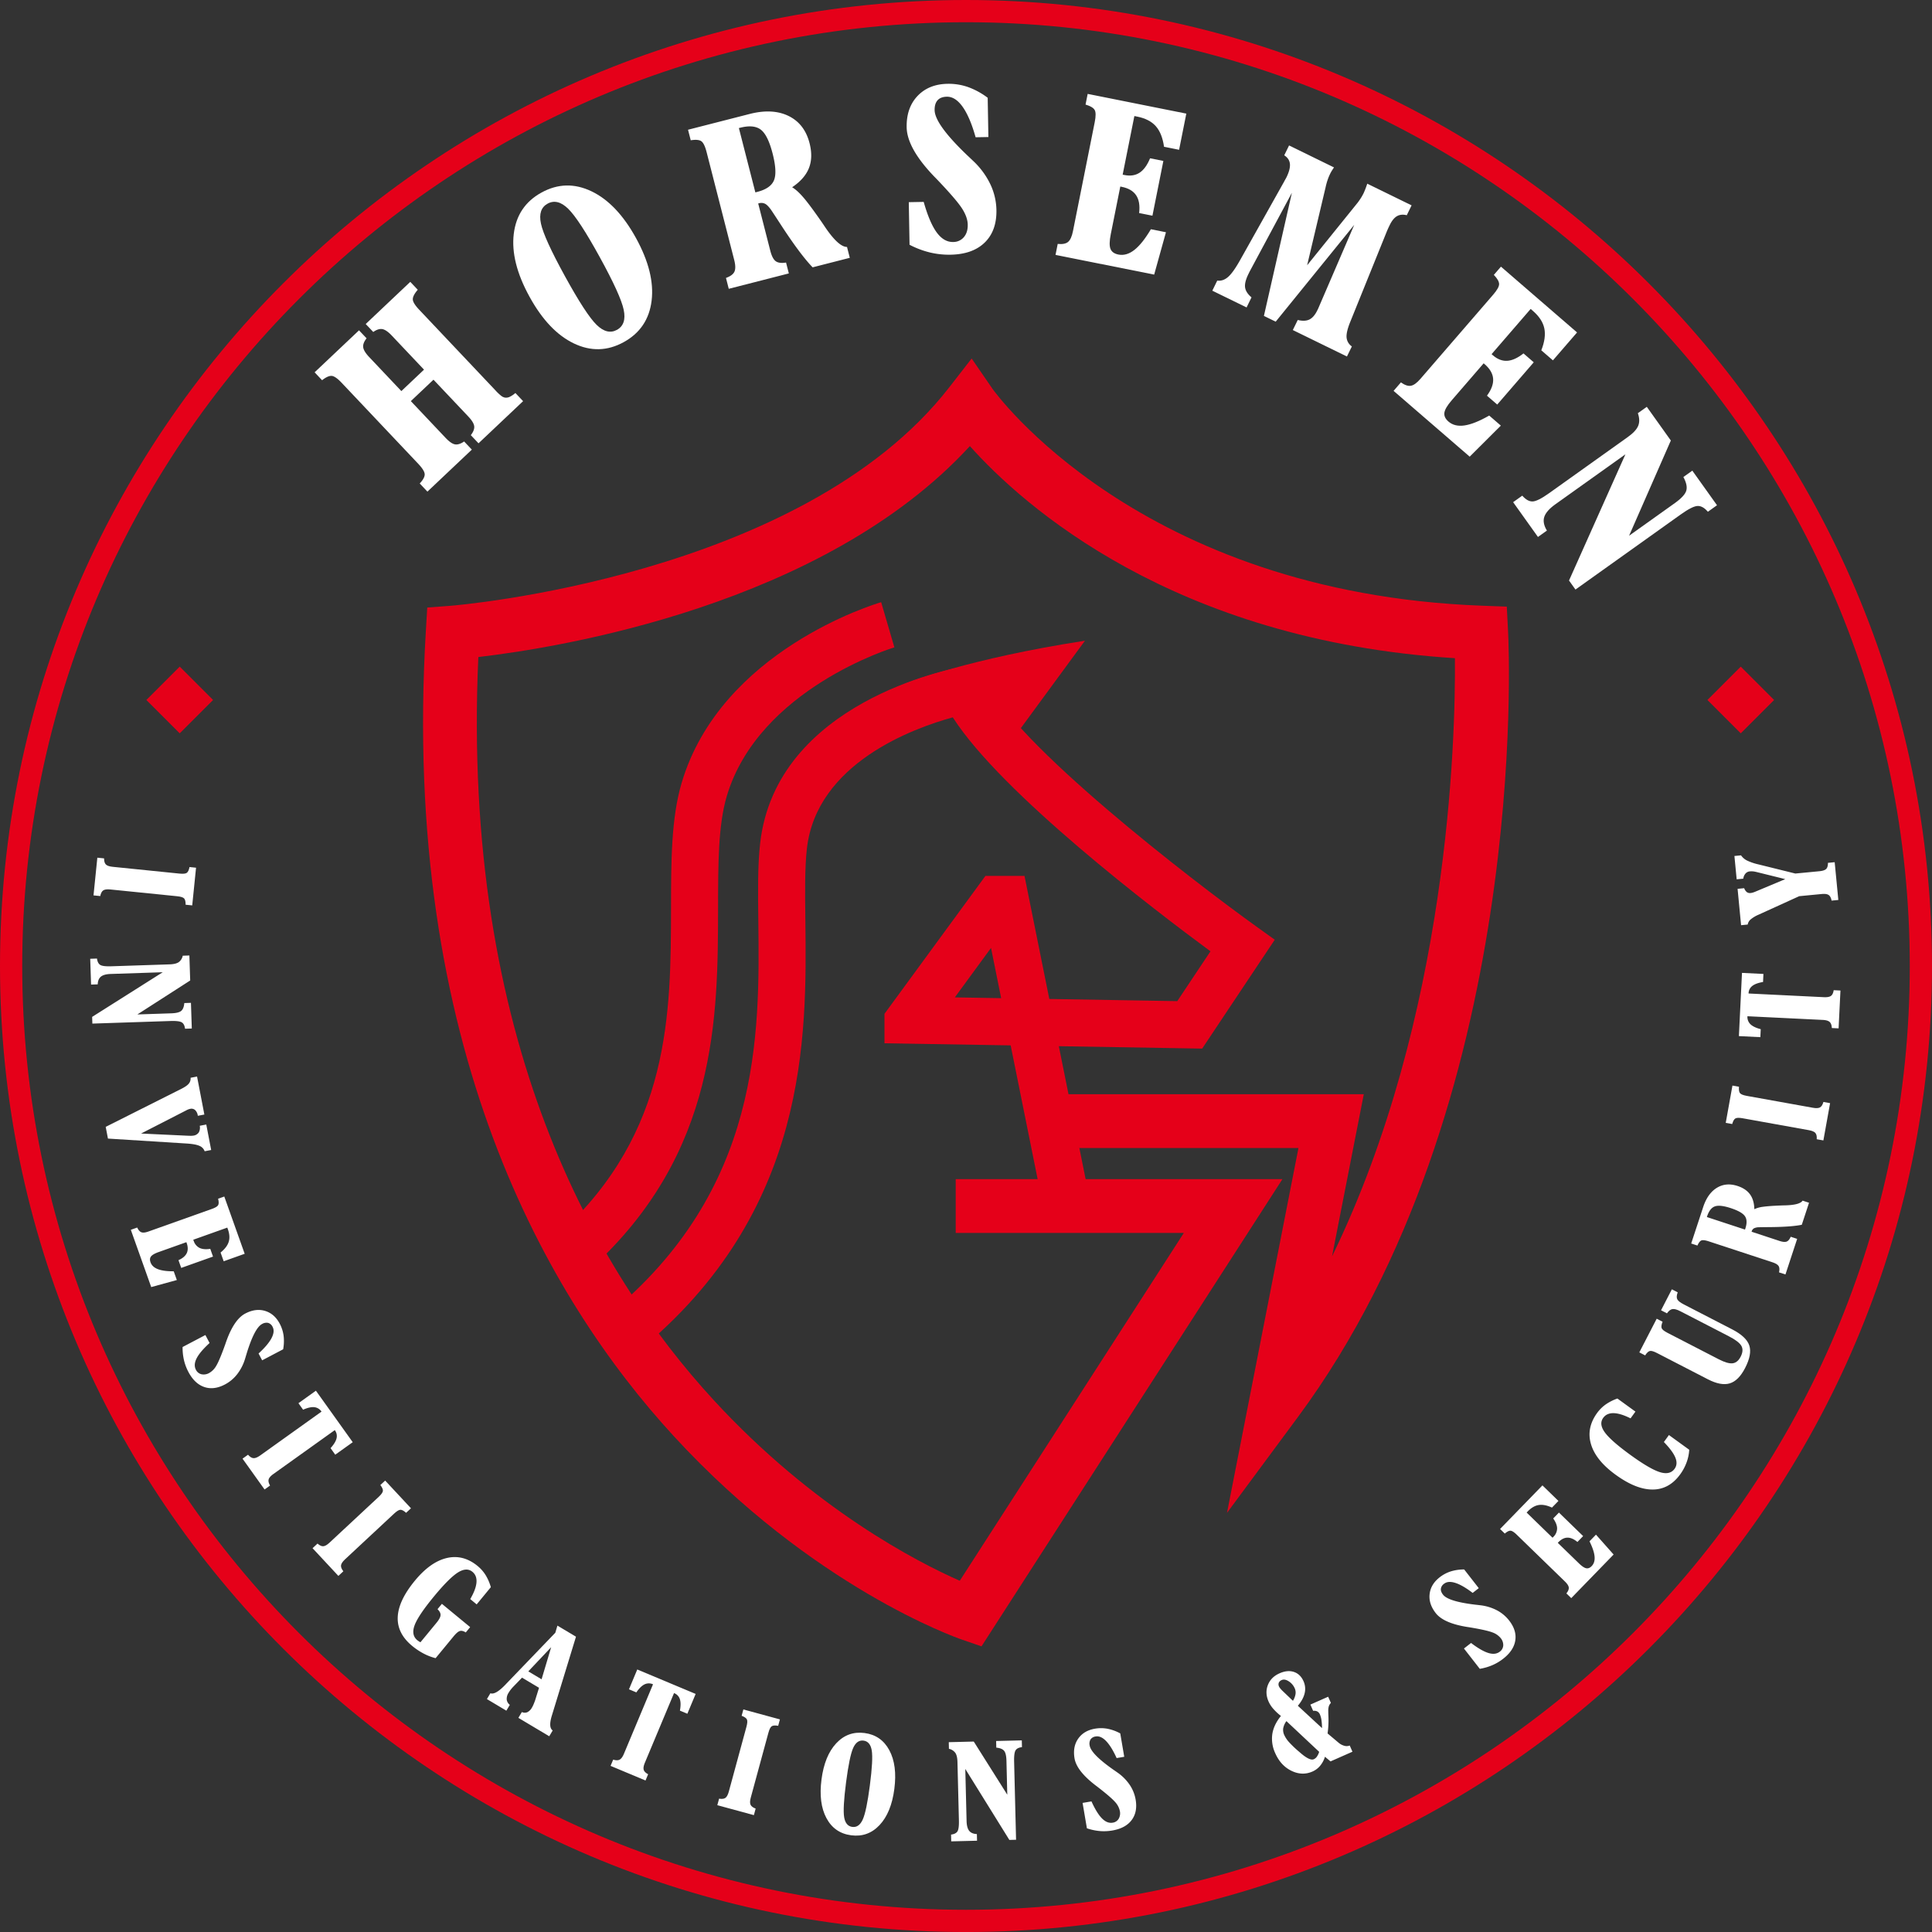 <svg xmlns="http://www.w3.org/2000/svg" width="1888.905" height="1888.927" viewBox="0 0 1888.905 1888.927"><rect x="0" y="0" width="1888.905" height="1888.927" fill="#333333" stroke="none"/><g id="Group_5" data-name="Group 5" transform="translate(-491.302 -340.754)"><g id="Group_6" data-name="Group 6"><path id="Path_6" data-name="Path 6" d="M215.026,285.885l-7.529-7.964q4.954-5.3,4.859-8.986-.08-3.684-6.415-10.374L131.277,179.6q-6.247-6.614-9.886-6.865t-9.352,4.234l-7.308-7.727,43.419-41.054,7.392,7.8q-3.787,4.783-3.311,8.711t5.82,9.589l31.489,33.3,22.152-20.947-31.489-33.3q-5.355-5.652-9.253-6.347t-8.879,2.815l-7.384-7.8L198.267,80.8l7.308,7.727c-3.265,3.791-4.867,6.9-4.836,9.329s2.113,5.828,6.232,10.183l74.656,78.951a46.07,46.07,0,0,0,5.668,5.355,8.443,8.443,0,0,0,3.3,1.564,7.861,7.861,0,0,0,4.79-.671,24.609,24.609,0,0,0,5.645-3.768l7.536,7.971-43.579,41.207-7.529-7.964c2.517-3.288,3.623-6.225,3.3-8.788s-2.281-5.767-5.9-9.589l-33.907-35.852-22.144,20.939,33.9,35.852q5.423,5.744,9.245,6.423,3.822.7,8.963-2.807l7.529,7.964Z" transform="translate(694.166 535.523)" fill="#fff"></path><path id="Path_7" data-name="Path 7" d="M157.791,75.344q23.925-13.159,48.881-1.22t43.541,45.761q18.593,33.834,15.241,61.192T238.168,221.6q-23.914,13.147-48.728,1.259t-43.389-45.723q-18.651-33.914-15.371-61.307t27.11-40.482M163.756,86.2q-9.508,5.229-6.5,19.467T180.8,157.277q20.493,37.29,30.871,47.409t19.894,4.9q9.612-5.286,6.6-19.642t-23.35-51.352Q194.44,101.493,183.9,91.2t-20.146-5" transform="translate(862.923 453.664)" fill="#fff"></path><path id="Path_8" data-name="Path 8" d="M221.191,148.9l11.8,46.1q2.014,7.861,5.294,10.306t10.138,1.365l2.723,10.618-58.736,15.043L189.687,221.7q6.534-2.346,8.276-6.133t-.244-11.541L170.77,98.763q-2.254-8.822-5.309-10.809t-10.229-.831l-2.639-10.306,60.117-15.393q22.415-5.744,38.125,1.9t20.573,26.645q3.536,13.811-.618,24.326t-16.423,18.75q4.932,2.929,10.893,9.833t16.873,22.564q1.762,2.494,4.722,6.942,13.033,19.074,21.168,19.024l2.716,10.626-36.325,9.3q-12.151-12.506-31.382-42.107-5.984-9.222-9.093-13.853c-2.25-3.2-4.256-5.256-6-6.164a8.315,8.315,0,0,0-6.118-.473Zm-18.88-73.725,16.1,62.886,1.907-.488q12.964-3.318,16.294-11.3t-1.32-26.141q-4.623-18.067-11.526-23.365t-20.184-1.907Z" transform="translate(1011.393 390.785)" fill="#fff"></path><path id="Path_9" data-name="Path 9" d="M183.438,212.8l-.74-41.657,14.577-.267q5.732,20.3,12.7,29.826t16.08,9.367a13.424,13.424,0,0,0,10.489-4.737q3.925-4.623,3.791-12.19-.126-7.128-5.324-15.424-5.183-8.3-23.746-27.82-1.224-1.293-3.455-3.555-26.82-27.816-27.187-48.431-.332-19.074,10.641-30.619t29.292-11.869a57.38,57.38,0,0,1,20.016,3.15,72.575,72.575,0,0,1,19.269,10.511l.679,38.369-12.495.229q-5.5-19.646-12.647-29.719T219.9,68.038q-6.03.114-9.039,3.456t-2.9,9.7q.24,13.811,31.6,43.854c2.83,2.655,4.943,4.661,6.362,6.026a76.842,76.842,0,0,1,16.522,22.572,61.248,61.248,0,0,1,5.935,25.173q.354,20.287-11.442,31.786t-33.4,11.892a79.932,79.932,0,0,1-20.329-2.22,88.37,88.37,0,0,1-19.764-7.483" transform="translate(1197.123 367.274)" fill="#fff"></path><path id="Path_10" data-name="Path 10" d="M199.693,214.127l2.144-10.756q6.911.71,10.122-1.945t4.783-10.5L238.024,84.358q1.785-8.925-.114-12.037t-8.856-5.187l2.082-10.428,96.449,19.269-7.063,35.371-14.73-2.937q-1.854-13.124-8.01-20.108t-18.193-9.39l-2.8-.557-11.442,57.31,1.716.343q8.708,1.739,14.814-2.243t10.26-14.1l13.006,2.594L294.449,175.8l-13.006-2.6q1.3-11.03-2.914-17.354t-14.211-8.315l-1.289-.259-9.344,46.775q-1.956,9.783-.259,14.15t7.727,5.568q7.849,1.568,15.6-4.485t16.179-20.253l14.73,2.944-11.518,41.413Z" transform="translate(1323.582 375.852)" fill="#fff"></path><path id="Path_11" data-name="Path 11" d="M219.79,205.317l4.813-9.855q5.744.732,10.71-3.677t11.816-16.675L290,98.669c.221-.465.61-1.167,1.152-2.121s.923-1.625,1.114-2.021q3.9-7.975,3.387-13.174t-5.546-8.383l4.722-9.657,43.938,21.481c-.839,1.221-1.564,2.327-2.182,3.333s-1.159,1.991-1.64,2.983a52.765,52.765,0,0,0-2.471,6.049,60.34,60.34,0,0,0-1.877,6.835l-18.1,76.464,49.522-61.345c1.2-1.617,2.266-3.166,3.2-4.661a51.042,51.042,0,0,0,2.51-4.508,88.31,88.31,0,0,0,3.311-8.521l.236-.732,43.343,21.191-4.714,9.65c-3.707-.915-6.88-.61-9.535.893q-3.97,2.277-7.1,8.673c-.809,1.64-1.434,2.967-1.876,3.967s-.854,1.945-1.205,2.83l-35.6,88.051q-3.982,9.886-3.539,15.111a11.884,11.884,0,0,0,5.172,8.749L351.4,269.66l-52.9-25.867,4.821-9.848q6.968,1.7,11.4-.473,4.417-2.163,7.735-8.963l.778-1.579,35.31-81.964-76.792,94.642-11.518-5.637L297.6,109.585l-41.245,76.868-1.3,2.655q-3.948,8.078-3.211,13.075t6.263,9.657l-4.813,9.848Z" transform="translate(1456.787 419.644)" fill="#fff"></path><path id="Path_12" data-name="Path 12" d="M243.023,200.3l7.17-8.3q5.664,4.028,9.764,3.3t9.337-6.781L340.35,106.3q5.95-6.888,5.843-10.534T341.036,86.9l6.957-8.048,74.412,64.312-23.594,27.293-11.358-9.817q4.852-12.323,2.944-21.443t-11.2-17.14l-2.151-1.869L338.832,164.4l1.32,1.152q6.728,5.8,14,5.355t15.882-7.224l10.031,8.681-35.7,41.314L334.324,205q6.579-8.948,6.026-16.53t-8.269-14.249l-1-.854L299.9,209.456q-6.533,7.552-7.2,12.182t3.974,8.65q6.053,5.24,15.782,3.791t24.059-9.649l11.366,9.833-30.444,30.352Z" transform="translate(1610.777 522.611)" fill="#fff"></path><path id="Path_13" data-name="Path 13" d="M258.346,190.043l8.925-6.37q5.08,5.8,10.092,5.66,5.034-.137,16.271-8.17L370.395,126.4q8.044-5.732,10.214-10.984t-.328-12.357l8.749-6.247,23.495,32.946-40.81,93.085,44.724-31.9q9.634-6.877,11.19-12.167,1.556-5.275-2.838-13.326l8.75-6.24,24.135,33.831-8.932,6.369q-4.989-5.87-10.092-5.66t-16.446,8.3L319.287,275.47l-6.3-8.833,55.143-123.4-68.553,48.9q-8.833,6.316-10.778,12.274t2.555,13.4l-8.742,6.24Z" transform="translate(1712.339 641.685)" fill="#fff"></path><path id="Path_14" data-name="Path 14" d="M80.131,154.6l6.591.671q-.023,4.2,1.762,5.973t6.6,2.266L160.4,170.14c3.654.374,6.064.122,7.247-.763s2.037-2.754,2.6-5.63l6.392.648L172.9,201.24l-6.461-.656q.057-4.451-1.411-6.1c-.976-1.106-3.265-1.831-6.873-2.2l-65.327-6.621c-3.211-.328-5.515-.023-6.919.892q-2.105,1.4-2.922,5.561l-6.6-.664Z" transform="translate(506.339 1024.715)" fill="#fff"></path><path id="Path_15" data-name="Path 15" d="M75.97,170.348l6.621-.221c.4,3.082,1.472,5.149,3.189,6.224s5.355,1.51,10.916,1.335l56.951-1.884q5.961-.206,8.81-2.121a10.243,10.243,0,0,0,3.967-6.331l6.491-.214.809,24.433-51.665,33.213,33.175-1.106c4.768-.152,7.994-.954,9.7-2.372s2.708-3.99,3.028-7.659l6.492-.214.831,25.1-6.621.214c-.366-3.074-1.434-5.156-3.2-6.225s-5.439-1.51-11.046-1.327l-76.349,2.532-.214-6.56,69.019-43.655-50.856,1.686q-6.556.217-9.527,2.571t-3.2,7.6l-6.491.214Z" transform="translate(503.536 1107.798)" fill="#fff"></path><path id="Path_16" data-name="Path 16" d="M167.279,182.651l7.14,37.156-6.377,1.221-.076-.389a8.932,8.932,0,0,0-2.632-5.256,5.365,5.365,0,0,0-4.806-1.137,11.337,11.337,0,0,0-1.693.488,18.036,18.036,0,0,0-2.327,1.091l-43.976,22.549,45.418,2.136c1.762.069,3.051.092,3.86.069a12.713,12.713,0,0,0,1.922-.168,7.469,7.469,0,0,0,5.233-3.128,9.48,9.48,0,0,0,.946-6.491l6.385-1.228,4.783,24.913L174.7,255.7a8.852,8.852,0,0,0-5.057-5.256q-3.844-1.739-12.457-2.3L80.159,243.31l-2.2-11.45,73.832-37.126q5.481-2.735,7.437-5.179a7.894,7.894,0,0,0,1.739-5.7Z" transform="translate(516.686 1210.626)" fill="#fff"></path><path id="Path_17" data-name="Path 17" d="M81.175,230.571l6.24-2.22c1.182,2.532,2.563,4.081,4.157,4.638,1.579.572,3.89.3,6.926-.778l61.856-22.03q5.183-1.842,6.209-3.791c.686-1.3.664-3.364-.061-6.209l6.049-2.151,19.94,55.983-20.527,7.323-3.044-8.551q6.213-5.023,7.926-10.389t-.771-12.35l-.58-1.625L142.23,240.267l.358,1a11.638,11.638,0,0,0,5.759,6.987c2.639,1.281,6.141,1.6,10.5.938l2.685,7.559-31.084,11.068-2.693-7.559c4.089-1.831,6.789-4.119,8.1-6.9,1.3-2.761,1.281-6.08-.1-9.947l-.267-.748-27.156,9.672c-3.784,1.343-6.255,2.769-7.414,4.256s-1.32,3.395-.488,5.736q1.613,4.554,7.163,6.7t15.523,2.1l3.044,8.543-25.051,6.888Z" transform="translate(538.035 1312.56)" fill="#fff"></path><path id="Path_18" data-name="Path 18" d="M87.813,248.8,110.1,237.089l4.1,7.8q-9.405,8.6-12.655,14.959t-.694,11.213a8.087,8.087,0,0,0,5.408,4.379,10.634,10.634,0,0,0,7.613-1.266,18.413,18.413,0,0,0,6.873-7.056q3.067-5.046,8.574-20.375c.244-.664.572-1.617.976-2.83q7.735-22.026,18.765-27.82,10.206-5.378,19.421-2.571,9.211,2.792,14.356,12.586a34.844,34.844,0,0,1,3.738,11.663,43.912,43.912,0,0,1-.443,13.258L165.6,261.819l-3.509-6.682q9.108-8.307,12.609-14.9c2.327-4.394,2.716-8.086,1.152-11.046a7.161,7.161,0,0,0-4.317-3.951,8.259,8.259,0,0,0-6.026,1.075q-7.392,3.879-15.1,28.964c-.664,2.25-1.175,3.928-1.526,5.073a46.584,46.584,0,0,1-7.7,15.035,36.853,36.853,0,0,1-11.976,10.039q-10.859,5.71-20.275,2.449-9.405-3.227-15.485-14.791a48.189,48.189,0,0,1-4.318-11.579A53.51,53.51,0,0,1,87.813,248.8" transform="translate(582.009 1408.915)" fill="#fff"></path><path id="Path_19" data-name="Path 19" d="M95.492,289.359l5.393-3.86q2.746,3.17,5.355,3.341c1.739.107,3.913-.77,6.545-2.639l59.934-42.847a9.67,9.67,0,0,0-7.117-4.325q-4.348-.435-10.9,2.472l-4.546-6.37,17.079-12.213,36,50.345-17.095,12.213-4.584-6.415c3.219-3.555,5.172-6.728,5.843-9.55a9.241,9.241,0,0,0-1.571-7.834l-.153-.214L125.73,304.31c-2.662,1.907-4.218,3.661-4.684,5.3s0,3.646,1.373,6.019l-5.385,3.86Z" transform="translate(632.929 1477.52)" fill="#fff"></path><path id="Path_20" data-name="Path 20" d="M104.467,300.549l4.844-4.516c2.1,1.854,3.982,2.731,5.652,2.616s3.692-1.266,6.057-3.471l48.042-44.754q4.028-3.742,4.2-5.95c.114-1.457-.725-3.349-2.517-5.66l4.707-4.378,25.241,27.1-4.752,4.424q-3.318-2.975-5.515-2.967-2.208.023-6.186,3.715l-48.042,44.762q-3.536,3.307-3.89,5.79t2.258,5.874l-4.851,4.524Z" transform="translate(692.416 1553.862)" fill="#fff"></path><path id="Path_21" data-name="Path 21" d="M137.614,327.53l15.714-19.085q3.787-4.588,3.936-7.445c.1-1.892-.893-3.829-2.967-5.828l4.295-5.218,27.621,22.755-4.295,5.21q-3.261-2.082-5.69-1.419c-1.625.427-3.684,2.174-6.179,5.2l-17.613,21.374A53.206,53.206,0,0,1,140.8,338.6a65.043,65.043,0,0,1-11.221-7.468q-14.84-12.22-14.173-28.232.664-16.031,16.751-35.57,15.207-18.456,31.275-22.182t30.139,7.865a36.42,36.42,0,0,1,7.75,8.826,47.291,47.291,0,0,1,5.111,11.816l-13.853,16.828L186.3,285.3q5.561-9.577,6.095-16.271t-3.967-10.389q-5.732-4.714-14.287.717t-23.555,23.655q-15.252,18.513-18.712,27.98t2.677,14.524a16.746,16.746,0,0,0,1.4,1.015c.511.343,1.068.671,1.671,1" transform="translate(764.758 1618.867)" fill="#fff"></path><path id="Path_22" data-name="Path 22" d="M126.815,324.845l3.394-5.69q4.909,1.853,14.806-8.528c.458-.5.809-.877,1.068-1.137l47.607-49.514,2.06-6.949L213.9,263.859l-22.632,73.992c-.206.694-.511,1.671-.9,2.937q-3.65,11.774.77,14.722l-3.387,5.7-30.161-17.995,3.394-5.691a6.429,6.429,0,0,0,5.355.145,10.691,10.691,0,0,0,4.508-4.523,24.264,24.264,0,0,0,1.5-2.96c.481-1.114,1-2.418,1.549-3.951l3.867-12.426L161.149,303.9l-9.085,9.4c-.725.8-1.434,1.632-2.121,2.509a29.066,29.066,0,0,0-1.861,2.754,11.032,11.032,0,0,0-1.915,6.69,7.7,7.7,0,0,0,3.044,5.248l-3.395,5.683Zm40.467-27.087,12.975,7.743,9.375-31.367Z" transform="translate(840.541 1677.085)" fill="#fff"></path><path id="Path_23" data-name="Path 23" d="M142.664,352.886l2.563-6.118q3.993,1.247,6.308.023,2.3-1.225,4.18-5.683l28.453-67.966a9.709,9.709,0,0,0-8.322.069q-3.925,1.922-7.987,7.826l-7.208-3.013,8.116-19.375,57.081,23.9-8.116,19.375-7.27-3.043q1.3-7.071-.053-11.2a9.271,9.271,0,0,0-5.454-5.843l-.252-.091-28.46,67.959c-1.259,3.021-1.655,5.332-1.19,6.972s1.907,3.1,4.34,4.394l-2.563,6.118Z" transform="translate(945.589 1714.348)" fill="#fff"></path><path id="Path_24" data-name="Path 24" d="M156.346,357.369l1.739-6.392c2.754.48,4.813.221,6.179-.748s2.471-3.036,3.318-6.141l17.232-63.359q1.442-5.309.427-7.27c-.671-1.3-2.38-2.464-5.119-3.494l1.678-6.194,35.745,9.718-1.7,6.271c-2.929-.519-5.012-.389-6.263.389-1.236.778-2.334,2.929-3.288,6.415l-17.239,63.366q-1.27,4.668-.244,6.972c.679,1.541,2.349,2.8,5.012,3.8l-1.739,6.392Z" transform="translate(1036.275 1748.303)" fill="#fff"></path><path id="Path_25" data-name="Path 25" d="M212.5,267.065q16.362,2.14,24.265,16.858t4.882,37.858q-3.009,23.136-14.425,35.272-11.4,12.152-27.759,10.016t-24.2-16.782q-7.849-14.669-4.829-37.8,3.021-23.182,14.394-35.364T212.5,267.065m-.969,7.422q-6.5-.836-10.115,7.163-3.627,8.032-6.957,33.586-3.318,25.482-1.876,34.128t7.956,9.5q6.556.858,10.222-7.224t6.957-33.373q3.307-25.367,1.846-34.136-1.465-8.788-8.032-9.642" transform="translate(1124.043 1768.047)" fill="#fff"></path><path id="Path_26" data-name="Path 26" d="M188.414,366.473l-.16-6.621c3.074-.389,5.164-1.434,6.247-3.135s1.556-5.347,1.419-10.908l-1.411-56.966c-.1-3.967-.778-6.919-2.044-8.826a10.234,10.234,0,0,0-6.293-4.02l-.16-6.491,24.44-.61,32.763,51.955-.816-33.2q-.183-7.151-2.3-9.718c-1.411-1.7-3.951-2.738-7.628-3.089l-.16-6.491,25.1-.618.16,6.621c-3.082.343-5.164,1.381-6.247,3.135s-1.556,5.431-1.419,11.038l1.9,76.372-6.56.168-43.076-69.385,1.259,50.864q.16,6.557,2.494,9.558c1.556,1.983,4.073,3.074,7.567,3.25l.16,6.491Z" transform="translate(1232.897 1774.57)" fill="#fff"></path><path id="Path_27" data-name="Path 27" d="M214.668,364.073l-4.226-24.83,8.688-1.472q5.263,11.6,10.3,16.66t10.45,4.142a8.1,8.1,0,0,0,5.836-3.783,10.685,10.685,0,0,0,1.16-7.621,18.481,18.481,0,0,0-4.577-8.734q-3.856-4.485-16.706-14.463c-.572-.442-1.365-1.053-2.387-1.815q-18.548-14.188-20.642-26.469-1.922-11.373,3.585-19.261t16.423-9.749a34.908,34.908,0,0,1,12.243.069,43.9,43.9,0,0,1,12.457,4.539l3.9,22.861-7.445,1.259q-5.08-11.213-10.252-16.606c-3.456-3.57-6.835-5.088-10.145-4.516a7.174,7.174,0,0,0-5.1,2.868,8.323,8.323,0,0,0-.847,6.064q1.4,8.227,22.854,23.342c1.93,1.327,3.379,2.342,4.34,3.021A46.564,46.564,0,0,1,256.5,321.569a36.933,36.933,0,0,1,5.82,14.493q2.06,12.094-3.951,20.031T239.5,366.224a48.294,48.294,0,0,1-12.342.526,53.721,53.721,0,0,1-12.487-2.677" transform="translate(1339.296 1764.201)" fill="#fff"></path><path id="Path_28" data-name="Path 28" d="M310.776,337.642l-21.45,9.482L283.9,342.57a25.656,25.656,0,0,1-4.722,8.818,20.208,20.208,0,0,1-7.445,5.607q-10.058,4.44-20.573-.648-10.515-5.1-15.866-17.217A33.265,33.265,0,0,1,232.42,320.4q1.384-9.085,8.437-17.713a52.425,52.425,0,0,1-7.529-7.033,28.312,28.312,0,0,1-4.531-6.979q-3.73-8.422-.717-16.2t11.435-11.488q7.769-3.433,14.051-1.327t9.375,9.078a18.18,18.18,0,0,1,1.106,11.679q-1.385,6.064-6.667,12.3l23.639,21.862a59.422,59.422,0,0,0-.534-7.7,22.117,22.117,0,0,0-1.442-5.484,6.254,6.254,0,0,0-2.563-3.067,6.938,6.938,0,0,0-4.15-.633l-2.7-6.125,17.384-7.682,2.678,6.057a8.784,8.784,0,0,0-2.014,3.211,15.679,15.679,0,0,0-.534,5.1q-.023,1.453.115,4.371a91.245,91.245,0,0,1-.816,17.163l10.611,8.925a14.589,14.589,0,0,0,5.751,3.112,7.947,7.947,0,0,0,5.294-.236Zm-58.21-49.758a17.379,17.379,0,0,0,2.517-6.438,10.125,10.125,0,0,0-.694-5.668,15.61,15.61,0,0,0-5.9-6.957c-2.639-1.686-4.9-2.105-6.8-1.266a5.208,5.208,0,0,0-2.929,2.632,4.662,4.662,0,0,0,.252,3.768,8.938,8.938,0,0,0,1.159,1.8,24.94,24.94,0,0,0,2.09,2.266Zm25.661,49.872L246.2,307.733a17.216,17.216,0,0,0-3.127,7.018,11.905,11.905,0,0,0,1.053,6.644,27.558,27.558,0,0,0,4.653,6.919,104.365,104.365,0,0,0,9.993,9.5l1.167,1.007q9.142,7.906,13.021,6.186a7.468,7.468,0,0,0,3.066-2.578,16.431,16.431,0,0,0,2.2-4.668" transform="translate(1502.817 1715.747)" fill="#fff"></path><path id="Path_29" data-name="Path 29" d="M296.809,342.979l-15.477-19.856,6.949-5.416q10.138,7.723,16.965,9.794T316.4,326.19a8.124,8.124,0,0,0,3.356-6.1,10.666,10.666,0,0,0-2.594-7.247,18.419,18.419,0,0,0-8.17-5.523q-5.515-2.128-21.565-4.821c-.709-.114-1.7-.267-2.967-.458q-23.044-3.707-30.711-13.532-7.083-9.085-5.973-18.651t9.833-16.37a34.89,34.89,0,0,1,10.817-5.744,44.061,44.061,0,0,1,13.128-1.915l14.257,18.285-5.958,4.653q-9.794-7.495-16.889-9.772c-4.745-1.51-8.437-1.243-11.084.831a7.165,7.165,0,0,0-3.112,4.943c-.168,1.8.549,3.722,2.121,5.744q5.138,6.579,31.184,9.711c2.327.259,4.081.458,5.256.61a46.552,46.552,0,0,1,16.179,4.9,36.933,36.933,0,0,1,12,10.016q7.54,9.657,6.011,19.49-1.522,9.852-11.823,17.873a47.847,47.847,0,0,1-10.618,6.316,53.406,53.406,0,0,1-12.266,3.555" transform="translate(1641.266 1629.369)" fill="#fff"></path><path id="Path_30" data-name="Path 30" d="M326.249,345.28l-4.752-4.615c1.747-2.189,2.525-4.112,2.334-5.782s-1.457-3.623-3.768-5.874l-47.1-45.753q-3.948-3.833-6.148-3.9c-1.464-.031-3.31.893-5.53,2.8l-4.615-4.478,41.42-42.626,15.63,15.2-6.324,6.507q-7.254-3.364-12.823-2.533c-3.715.549-7.285,2.6-10.748,6.148l-1.19,1.236,25.325,24.616.74-.763a11.663,11.663,0,0,0,3.723-8.261c0-2.937-1.281-6.209-3.8-9.825l5.591-5.752,23.662,22.991-5.584,5.759c-3.44-2.861-6.705-4.272-9.756-4.226s-6.026,1.541-8.887,4.493l-.565.572,20.68,20.077q4.325,4.2,7.1,4.767t5.355-2.09q3.376-3.456,2.838-9.39T344.1,289.732l6.324-6.522,17.247,19.436Z" transform="translate(1701.25 1557.958)" fill="#fff"></path><path id="Path_31" data-name="Path 31" d="M340.821,266.439l4.935-6.819,19.856,14.394a42.286,42.286,0,0,1-2.594,12.365,47.32,47.32,0,0,1-6.248,11.671q-10.7,14.772-26.889,14.844-16.179.1-36.241-14.455-19.36-14.028-24.067-29.841t5.988-30.573a36.653,36.653,0,0,1,8.33-8.276,47.5,47.5,0,0,1,11.488-5.828l17.636,12.792-4.775,6.6q-9.909-4.966-16.614-5.08t-10.122,4.6q-4.359,6.018,1.6,14.211t25.051,22.053q19.154,13.879,28.872,16.835,9.737,2.975,14.28-3.311,3.3-4.565.778-10.847t-11.267-15.333" transform="translate(1777.246 1484.161)" fill="#fff"></path><path id="Path_32" data-name="Path 32" d="M274.519,271.574l16.988-32.907,5.759,2.967c-1.114,2.761-1.427,4.821-.923,6.2s2.372,2.906,5.591,4.562l50.17,25.89q8.833,4.554,13.654,3.951t7.826-6.431q3.17-6.122.763-10.5t-12.411-9.543l-47.165-24.341q-5.126-2.643-7.865-2.182-2.723.446-5.378,4.15l-5.774-2.975,10.573-20.5,5.721,2.96c-1.075,2.83-1.228,5.042-.5,6.636.748,1.6,2.876,3.311,6.408,5.141l47.408,24.456q13.891,7.174,16.69,15.775t-4.134,22.022q-6.385,12.369-15,14.974-8.6,2.586-21.389-4l-49.811-25.707q-4.886-2.529-7.018-1.938c-1.419.389-2.906,1.823-4.485,4.287Z" transform="translate(1819.536 1391.394)" fill="#fff"></path><path id="Path_33" data-name="Path 33" d="M340.194,242.712,367.51,251.7q4.657,1.522,6.964.641,2.323-.881,3.99-4.722l6.3,2.075-11.442,34.8-6.293-2.067q.927-4.085-.435-6.209c-.915-1.4-2.891-2.616-5.958-3.623l-62.383-20.512q-5.217-1.7-7.231-.809-2,.916-3.753,4.943l-6.1-2.006,11.717-35.623q4.359-13.273,13.356-18.8,9.005-5.515,20.276-1.808,8.169,2.689,12.175,8.223t4.21,14.455a28.394,28.394,0,0,1,8.551-2.349q5.458-.79,16.98-1.251c1.228-.061,2.914-.107,5.073-.153q13.948-.435,16.568-4.592l6.3,2.067L389.3,235.9q-10.321,2.128-31.649,2.288-6.648.057-10.023.13a11.928,11.928,0,0,0-5.08,1.045,5.054,5.054,0,0,0-2.235,2.975Zm-43.686-14.364L333.771,240.6l.374-1.129c1.678-5.126,1.533-9.116-.465-11.976q-2.975-4.291-13.738-7.842c-7.132-2.334-12.35-2.922-15.653-1.716s-5.8,4.417-7.537,9.657Z" transform="translate(1863.605 1302.304)" fill="#fff"></path><path id="Path_34" data-name="Path 34" d="M381.06,237.428l-6.514-1.167q.343-4.176-1.3-6.095c-1.1-1.274-3.227-2.2-6.4-2.761l-64.625-11.625c-3.616-.648-6.034-.58-7.277.206s-2.25,2.594-3.021,5.408l-6.331-1.129,6.56-36.455,6.392,1.152c-.267,2.96.053,5.019.946,6.194.877,1.167,3.113,2.075,6.675,2.723L370.786,205.5c3.173.572,5.492.45,6.964-.351,1.48-.824,2.586-2.594,3.356-5.34l6.514,1.182Z" transform="translate(1892.948 1218.308)" fill="#fff"></path><path id="Path_35" data-name="Path 35" d="M384.768,223.6l-6.621-.328c-.122-2.784-.839-4.775-2.136-5.942-1.282-1.167-3.54-1.831-6.759-1.991l-73.6-3.593a9.762,9.762,0,0,0,2.906,7.811q3.146,3.032,10.084,4.836l-.381,7.8-20.977-1.03,3.021-61.8,20.969,1.022-.381,7.872q-7.094,1.19-10.511,3.867a9.267,9.267,0,0,0-3.623,7.125l-.015.259,73.588,3.6c3.272.153,5.592-.259,6.965-1.259s2.265-2.845,2.662-5.576l6.621.328Z" transform="translate(1904.123 1122.579)" fill="#fff"></path><path id="Path_36" data-name="Path 36" d="M388.3,197.926l-6.6.633q-.79-4.119-2.891-5.508c-1.4-.938-3.7-1.251-6.911-.931l-21.832,2.1-39.857,18.14a31.344,31.344,0,0,0-7.743,4.676,8.585,8.585,0,0,0-2.784,4.928l-6.461.625-3.417-35.555,6.469-.618a8.346,8.346,0,0,0,2.555,3.814,5.2,5.2,0,0,0,3.745.9,11.755,11.755,0,0,0,2.311-.488,24.878,24.878,0,0,0,2.861-1.076l28.666-12.014-28.231-6.987a24.619,24.619,0,0,0-3.318-.587,17.12,17.12,0,0,0-3.128.008,6.3,6.3,0,0,0-4.188,2.1,9.51,9.51,0,0,0-2.182,5.027l-6.453.625-2.2-22.808,6.461-.625a15.79,15.79,0,0,0,5.736,5,52.763,52.763,0,0,0,11.358,3.867l36,8.917,23.479-2.258c3.257-.321,5.469-1.045,6.652-2.2s1.755-3.158,1.747-6l6.59-.633Z" transform="translate(1900.325 1022.72)" fill="#fff"></path><path id="Path_37" data-name="Path 37" d="M1008.863,1933.6c-520.777,0-944.456-423.679-944.456-944.464S488.086,44.671,1008.863,44.671s944.449,423.679,944.449,944.464S1529.64,1933.6,1008.863,1933.6m0-1867.188c-508.786,0-922.724,413.938-922.724,922.724s413.938,922.716,922.724,922.716,922.716-413.938,922.716-922.716S1517.649,66.411,1008.863,66.411" transform="translate(426.895 296.083)" fill="#e50019"></path><rect id="Rectangle_4" data-name="Rectangle 4" width="46.12" height="46.12" transform="translate(634.393 1025.112) rotate(-45)" fill="#e50019"></rect><rect id="Rectangle_5" data-name="Rectangle 5" width="46.115" height="46.115" transform="matrix(0.707, -0.707, 0.707, 0.707, 2160.632, 1025.116)" fill="#e50019"></rect><path id="Path_38" data-name="Path 38" d="M180.685,167.992s60.216-23.769,173.776-41.2c0,0-63.893,87.212-66.822,91.11-6.331,8.452-18.742-6.606-18.742-6.606l-14.265-7.918" transform="translate(1197.596 840.395)" fill="#e50019"></path><path id="Path_39" data-name="Path 39" d="M664.609,1349.743l-19.513-6.736c-5.889-2.029-145.849-51.5-281.057-198.475-124.132-134.926-267-381.076-242.68-787.524l1.373-22.915,22.907-1.732c3.41-.252,343-27.873,487.29-213.38l22.06-28.361,20.352,29.6c1.35,1.945,142.645,199.642,478.815,212.091l24.036.885,1.244,24.029c.969,18.727,21.137,462.079-205.463,768.324l-69.339,93.7L974.507,862.5H734.741v-52.58h303.644l-31.054,158.542c113.9-234.052,120.844-504.438,120.142-584.845C851.741,366.186,704.694,233.8,653.258,176.269,510.064,332.1,251.708,373.295,172.674,382.494c-16.828,374.653,115.1,601.482,230.063,726.445,98.12,106.648,199.6,158.588,240.636,176.667L862.436,945.531H639.406V892.943H958.839Z" transform="translate(786.291 600.644)" fill="#e50019"></path><path id="Path_40" data-name="Path 40" d="M794.335,399.387l-18.041-12.96c-64.167-46.089-236.715-179.1-264.13-240.269l-7.346-16.385-17.682,3.15c-7.353,1.3-180.374,33.663-195.95,172.3-2.433,21.633-2.128,46.692-1.77,75.7,1.35,110.989,3.2,262.986-147.1,385.623L171.41,802.2c167.482-136.665,165.385-308.281,164-421.841-.328-27.469-.625-51.207,1.488-70.01,9.405-83.7,104.535-117.946,142.645-128.381,47.737,74.511,197.308,188.467,251.94,228.743l-32.465,48.7-125.1-2.113L549.664,336.966H511.478L412.763,471.823V500.6l123.369,2.075,32.587,161.616,45.1-9.1-30.6-151.723,140.143,2.357Zm-312.79,56.364L516.932,407.4l9.9,49.11Z" transform="translate(943.289 860.14)" fill="#e50019"></path><path id="Path_41" data-name="Path 41" d="M167.193,772.713,136.162,738.76c108.4-99.058,108.555-215.585,108.7-318.4.061-44.891.115-87.311,10.428-122,38.423-129.334,188.643-174.637,195.027-176.514l12.922,44.159c-1.289.381-132.63,40.376-163.851,145.452-8.406,28.316-8.459,65.693-8.521,108.96-.153,106.747-.336,239.583-123.674,352.288" transform="translate(902.493 807.659)" fill="#e50019"></path></g></g></svg>
